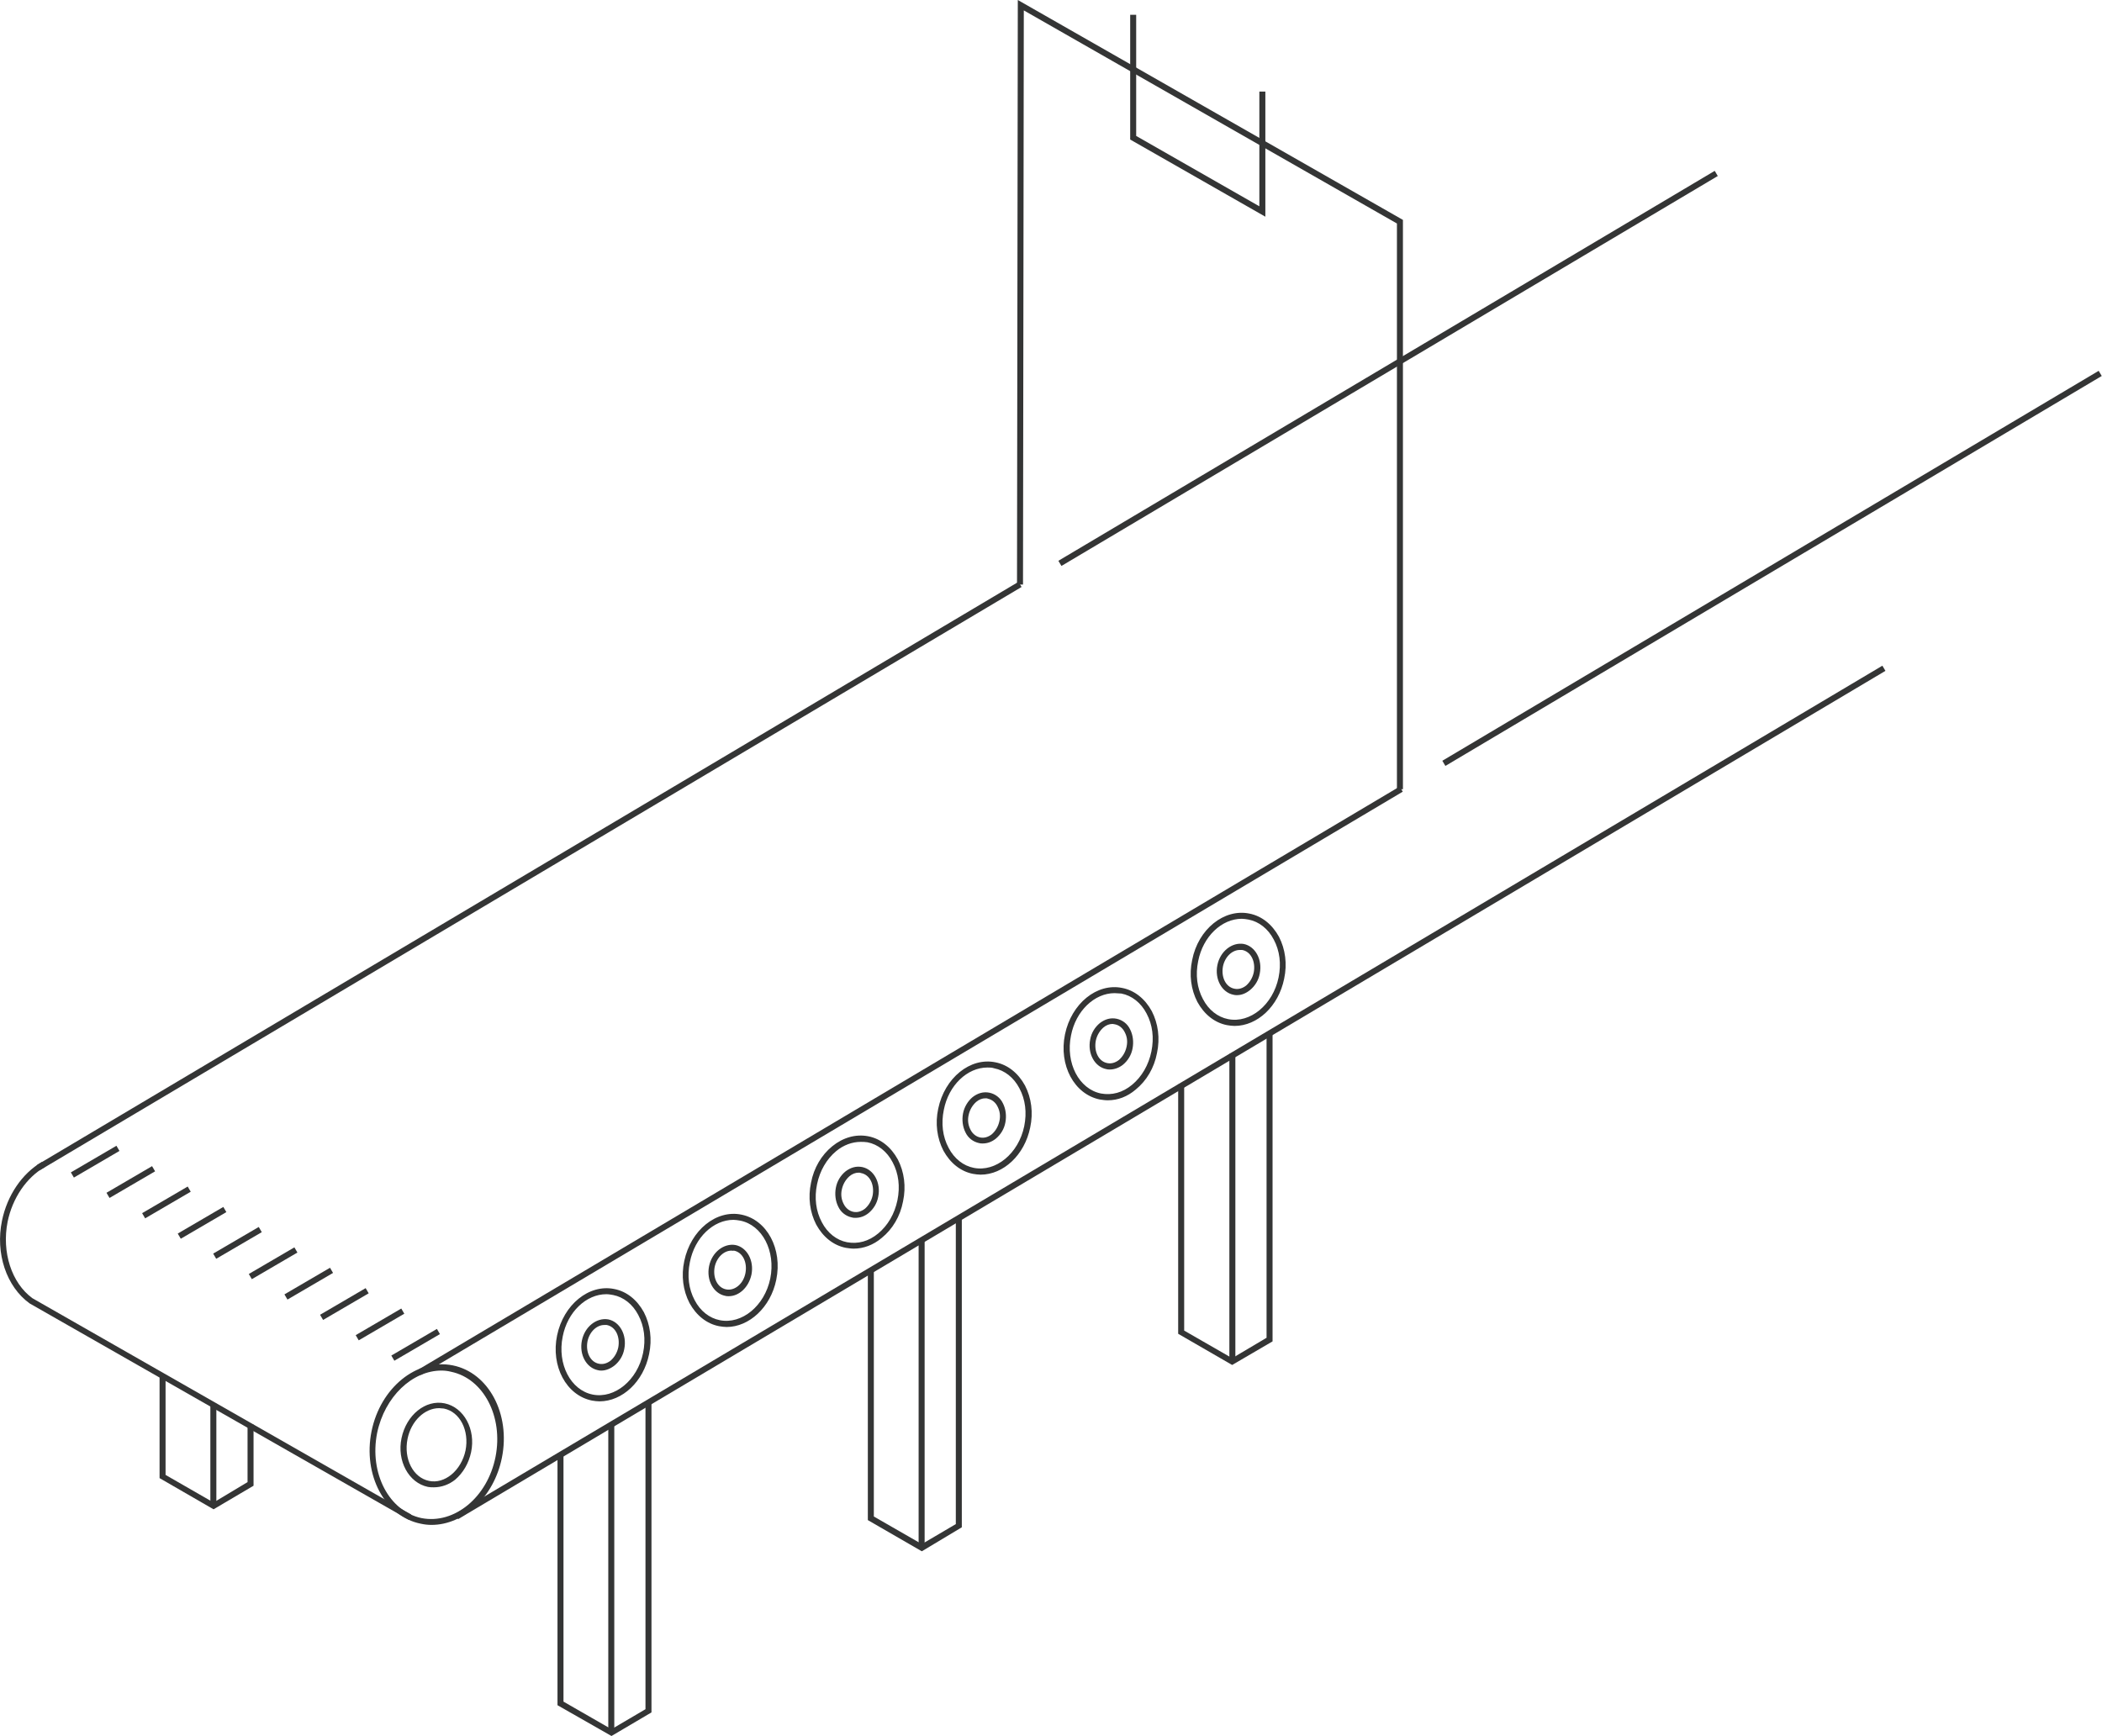 <?xml version="1.0" encoding="UTF-8"?> <svg xmlns="http://www.w3.org/2000/svg" width="500" height="413" viewBox="0 0 500 413" fill="none"> <g clip-path="url(#clip0_1820_484)"> <path d="M332.945 187.116L99.374 325.904L100.103 327.131L333.674 188.342L332.945 187.116Z" fill="#343535"></path> <path d="M447.758 158.372L108.236 360.18L108.965 361.407L448.487 159.599L447.758 158.372Z" fill="#343535"></path> <path d="M242.271 138.418L8.7 277.207L9.429 278.434L243 139.645L242.271 138.418Z" fill="#343535"></path> <path d="M407.879 40.646L251.755 133.415L252.484 134.641L408.608 41.872L407.879 40.646Z" fill="#343535"></path> <path d="M499.209 88.22L343.086 180.989L343.815 182.215L499.938 89.447L499.209 88.22Z" fill="#343535"></path> <path d="M146.119 338.999H144.692V412.144H146.119V338.999Z" fill="#343535"></path> <path d="M145.453 413L132.61 405.676V346.323H134.037V404.82L145.453 411.383L153.539 406.627V333.958H154.966V407.388L145.453 413Z" fill="#343535"></path> <path d="M51.465 333.958H50.038V358.212H51.465V333.958Z" fill="#343535"></path> <path d="M50.799 359.069L37.956 351.649V327.299H39.383V350.888L50.799 357.452L58.885 352.601V338.904H60.312V353.457L50.799 359.069Z" fill="#343535"></path> <path d="M219.939 295.149H218.512V368.295H219.939V295.149Z" fill="#343535"></path> <path d="M219.273 369.056L206.431 361.637V302.283H207.858V360.78L219.273 367.344L227.359 362.588V289.918H228.786V363.349L219.273 369.056Z" fill="#343535"></path> <path d="M293.855 250.729H292.428V323.875H293.855V250.729Z" fill="#343535"></path> <path d="M293.093 324.731L280.251 317.312V257.959H281.678V316.551L293.093 323.114L301.275 318.263V245.593H302.702V319.119L293.093 324.731Z" fill="#343535"></path> <path d="M102.645 362.778C101.789 362.778 100.932 362.683 100.076 362.492C91.515 360.78 86.283 350.888 88.375 340.52C90.468 330.152 99.125 323.114 107.687 324.826C116.248 326.538 121.48 336.43 119.388 346.798C117.485 356.215 110.255 362.778 102.645 362.778ZM105.023 326.062C98.079 326.062 91.515 332.245 89.707 340.901C87.805 350.508 92.561 359.544 100.267 361.161C108.067 362.683 115.963 356.215 117.866 346.608C119.768 337.001 115.012 327.965 107.306 326.348C106.545 326.158 105.784 326.062 105.023 326.062Z" fill="#343535"></path> <path d="M142.599 333.387C142.028 333.387 141.362 333.292 140.792 333.196C134.703 331.96 130.993 325.016 132.515 317.692C134.037 310.368 140.126 305.422 146.119 306.659C149.068 307.229 151.541 309.227 153.158 312.176C154.68 315.124 155.156 318.644 154.395 322.163C153.063 328.726 148.021 333.387 142.599 333.387ZM144.216 307.895C139.46 307.895 134.989 312.08 133.847 317.978C132.515 324.541 135.75 330.723 140.982 331.77C146.214 332.816 151.636 328.345 152.968 321.878C153.634 318.644 153.253 315.505 151.827 312.841C150.495 310.273 148.307 308.561 145.833 308.085C145.263 307.99 144.787 307.895 144.216 307.895Z" fill="#343535"></path> <path d="M143.075 326.063C142.789 326.063 142.504 326.063 142.218 325.968C139.46 325.397 137.747 322.258 138.413 318.929C139.079 315.6 141.933 313.412 144.692 313.888C147.451 314.458 149.163 317.597 148.497 320.926C148.212 322.543 147.355 323.875 146.214 324.826C145.263 325.587 144.121 326.063 143.075 326.063ZM143.741 315.219C141.933 315.219 140.221 316.836 139.745 319.119C139.269 321.687 140.411 324.065 142.504 324.446C143.455 324.636 144.406 324.35 145.263 323.685C146.119 322.924 146.785 321.877 147.07 320.546C147.546 317.978 146.404 315.6 144.311 315.219C144.121 315.219 143.931 315.219 143.741 315.219Z" fill="#343535"></path> <path d="M173.326 308.371C173.04 308.371 172.755 308.371 172.469 308.276C169.711 307.705 167.998 304.566 168.664 301.237C169.33 297.908 172.184 295.72 174.943 296.196C177.702 296.766 179.414 299.905 178.748 303.234C178.082 306.278 175.799 308.371 173.326 308.371ZM173.991 297.527C172.184 297.527 170.472 299.144 169.996 301.427C169.52 303.995 170.662 306.373 172.755 306.754C174.753 307.134 176.845 305.422 177.321 302.854C177.797 300.286 176.655 297.908 174.562 297.527C174.372 297.622 174.182 297.527 173.991 297.527Z" fill="#343535"></path> <path d="M203.482 289.728C203.196 289.728 202.911 289.728 202.625 289.633C201.294 289.347 200.057 288.491 199.391 287.064C198.725 285.733 198.535 284.116 198.82 282.594C199.106 280.977 199.962 279.645 201.103 278.694C202.34 277.743 203.672 277.363 205.099 277.648C207.858 278.219 209.57 281.357 208.904 284.687C208.619 286.304 207.762 287.635 206.621 288.586C205.67 289.347 204.623 289.728 203.482 289.728ZM204.243 278.979C203.482 278.979 202.721 279.265 202.055 279.836C201.199 280.597 200.533 281.643 200.247 282.974C199.962 284.211 200.152 285.448 200.723 286.494C201.199 287.445 202.055 288.111 203.006 288.301C203.957 288.491 204.909 288.206 205.765 287.54C206.621 286.779 207.287 285.733 207.572 284.401C208.048 281.833 206.906 279.455 204.813 279.075C204.623 278.979 204.433 278.979 204.243 278.979Z" fill="#343535"></path> <path d="M233.733 272.036C233.448 272.036 233.162 272.036 232.877 271.941C231.545 271.655 230.308 270.799 229.643 269.373C228.977 268.041 228.786 266.424 229.072 264.902C229.357 263.38 230.213 261.953 231.355 261.002C232.592 260.051 233.923 259.671 235.35 259.956C236.682 260.241 237.919 261.097 238.585 262.524C239.251 263.856 239.441 265.473 239.155 266.995C238.87 268.612 238.014 269.943 236.872 270.894C235.921 271.655 234.875 272.036 233.733 272.036ZM234.399 261.288C233.638 261.288 232.877 261.573 232.211 262.144C231.355 262.905 230.689 263.951 230.404 265.283C230.118 266.519 230.308 267.756 230.879 268.802C231.355 269.753 232.211 270.419 233.162 270.609C234.114 270.799 235.065 270.514 235.921 269.848C236.777 269.087 237.443 268.041 237.729 266.709C238.014 265.473 237.824 264.236 237.253 263.19C236.777 262.239 235.921 261.573 234.97 261.383C234.875 261.288 234.589 261.288 234.399 261.288Z" fill="#343535"></path> <path d="M263.984 254.439C263.698 254.439 263.413 254.439 263.128 254.344C260.369 253.773 258.657 250.634 259.322 247.305C259.608 245.688 260.464 244.357 261.606 243.406C262.842 242.454 264.174 242.074 265.601 242.359C266.933 242.645 268.169 243.501 268.835 244.927C269.501 246.259 269.692 247.876 269.406 249.398C269.121 251.015 268.265 252.347 267.123 253.298C266.172 254.059 265.03 254.439 263.984 254.439ZM264.65 243.596C263.889 243.596 263.128 243.881 262.462 244.452C261.606 245.213 260.94 246.259 260.654 247.591C260.179 250.159 261.32 252.537 263.413 252.917C264.364 253.108 265.316 252.822 266.172 252.156C267.028 251.395 267.694 250.349 267.979 249.017C268.265 247.686 268.074 246.544 267.504 245.498C267.028 244.547 266.172 243.881 265.22 243.691C265.03 243.691 264.84 243.596 264.65 243.596Z" fill="#343535"></path> <path d="M294.235 236.747C293.95 236.747 293.664 236.747 293.379 236.652C290.62 236.081 288.908 232.942 289.574 229.613C290.24 226.284 293.094 224.097 295.852 224.572C298.611 225.143 300.324 228.282 299.658 231.611C299.372 233.228 298.516 234.559 297.375 235.511C296.328 236.367 295.282 236.747 294.235 236.747ZM294.901 225.999C293.094 225.999 291.381 227.616 290.906 229.899C290.43 232.467 291.572 234.845 293.664 235.225C294.616 235.416 295.567 235.13 296.423 234.464C297.279 233.703 297.945 232.657 298.231 231.325C298.706 228.757 297.565 226.379 295.472 225.999C295.282 225.999 295.091 225.999 294.901 225.999Z" fill="#343535"></path> <path d="M103.215 353.837C102.74 353.837 102.264 353.837 101.789 353.742C97.222 352.791 94.368 347.559 95.51 342.137C96.652 336.621 101.218 332.911 105.784 333.862C110.35 334.813 113.204 340.045 112.063 345.466C111.492 348.13 110.16 350.413 108.257 352.03C106.83 353.171 105.023 353.837 103.215 353.837ZM104.452 335.004C101.028 335.004 97.793 338.047 96.937 342.328C95.986 347.083 98.269 351.554 102.074 352.315C103.881 352.695 105.784 352.125 107.401 350.793C109.018 349.461 110.255 347.369 110.731 345.086C111.682 340.33 109.399 335.86 105.594 335.099C105.213 335.099 104.833 335.004 104.452 335.004Z" fill="#343535"></path> <path d="M172.85 315.695C172.279 315.695 171.613 315.6 171.042 315.505C168.093 314.934 165.62 312.936 164.003 309.988C162.481 307.039 162.005 303.52 162.766 300C164.288 292.676 170.377 287.73 176.37 288.967C182.458 290.203 186.168 297.147 184.646 304.471C183.314 311.034 178.177 315.695 172.85 315.695ZM174.467 290.203C169.711 290.203 165.24 294.389 164.098 300.286C163.432 303.52 163.813 306.659 165.24 309.322C166.571 311.89 168.759 313.602 171.233 314.078C176.465 315.124 181.887 310.654 183.219 304.186C184.551 297.623 181.316 291.44 176.084 290.394C175.514 290.298 174.943 290.203 174.467 290.203Z" fill="#343535"></path> <path d="M203.101 297.052C202.435 297.052 201.865 296.957 201.199 296.861C198.25 296.291 195.776 294.293 194.159 291.345C192.637 288.396 192.161 284.877 192.922 281.357C193.588 277.838 195.396 274.794 197.964 272.702C200.533 270.609 203.577 269.753 206.526 270.324C209.475 270.894 211.948 272.892 213.565 275.84C215.088 278.789 215.563 282.308 214.802 285.828C214.136 289.347 212.329 292.391 209.76 294.483C207.763 296.196 205.384 297.052 203.101 297.052ZM204.718 271.655C202.721 271.655 200.628 272.416 198.916 273.843C196.632 275.745 195.015 278.504 194.349 281.738C193.683 284.972 194.064 288.111 195.491 290.774C196.823 293.342 199.011 295.054 201.484 295.53C204.053 296.005 206.621 295.34 208.904 293.437C211.187 291.535 212.804 288.776 213.47 285.542C214.136 282.308 213.756 279.17 212.329 276.506C210.997 273.938 208.809 272.226 206.336 271.75C205.765 271.655 205.194 271.655 204.718 271.655Z" fill="#343535"></path> <path d="M233.257 279.455C232.686 279.455 232.02 279.36 231.45 279.265C228.501 278.694 226.027 276.697 224.41 273.748C222.888 270.799 222.412 267.28 223.173 263.761C224.695 256.437 230.784 251.491 236.777 252.727C239.726 253.298 242.199 255.295 243.816 258.244C245.339 261.193 245.814 264.712 245.053 268.231C243.721 274.794 238.679 279.455 233.257 279.455ZM234.874 253.964C230.118 253.964 225.647 258.149 224.505 264.046C223.839 267.28 224.22 270.419 225.647 273.082C226.979 275.65 229.167 277.362 231.64 277.838C236.872 278.884 242.294 274.414 243.626 267.946C244.292 264.712 243.912 261.573 242.485 258.91C241.153 256.342 238.965 254.629 236.492 254.154C235.921 253.964 235.445 253.964 234.874 253.964Z" fill="#343535"></path> <path d="M263.509 261.763C262.843 261.763 262.272 261.668 261.606 261.573C255.518 260.336 251.808 253.393 253.33 246.069C254.852 238.745 260.94 233.799 266.933 235.035C269.882 235.606 272.356 237.603 273.973 240.552C275.495 243.501 275.971 247.02 275.209 250.539C274.544 254.059 272.736 257.102 270.168 259.195C268.17 260.907 265.887 261.763 263.509 261.763ZM265.126 236.272C260.369 236.272 255.898 240.457 254.757 246.354C253.425 252.917 256.659 259.1 261.891 260.146C264.46 260.622 267.028 259.956 269.311 258.054C271.595 256.151 273.212 253.393 273.878 250.159C274.544 246.925 274.163 243.786 272.736 241.123C271.404 238.555 269.216 236.842 266.743 236.367C266.172 236.367 265.697 236.272 265.126 236.272Z" fill="#343535"></path> <path d="M293.664 244.071C293.094 244.071 292.428 243.976 291.857 243.881C288.908 243.31 286.435 241.313 284.817 238.364C283.295 235.416 282.82 231.896 283.581 228.377C285.008 221.053 291.191 216.107 297.184 217.343C300.133 217.914 302.606 219.911 304.224 222.86C305.746 225.809 306.221 229.328 305.46 232.847C304.129 239.411 299.087 244.071 293.664 244.071ZM295.377 218.58C290.62 218.58 286.149 222.765 285.008 228.662C284.342 231.896 284.722 235.035 286.149 237.698C287.481 240.267 289.669 241.979 292.142 242.454C297.374 243.501 302.797 239.03 304.129 232.562C304.794 229.328 304.414 226.189 302.987 223.526C301.655 220.958 299.467 219.246 296.994 218.77C296.423 218.675 295.852 218.58 295.377 218.58Z" fill="#343535"></path> <path d="M97.222 361.541L7.04 310.083C1.522 306.088 -1.142 298.193 0.476 290.393C1.712 284.401 5.232 279.17 9.989 276.411L10.655 277.648C6.279 280.121 2.949 285.067 1.807 290.679C0.381 297.908 2.759 305.232 7.705 308.846L97.793 360.305L97.222 361.541Z" fill="#343535"></path> <path d="M103.927 316.153L93.085 322.489L93.805 323.721L104.647 317.385L103.927 316.153Z" fill="#343535"></path> <path d="M95.451 311.303L84.609 317.638L85.329 318.87L96.171 312.535L95.451 311.303Z" fill="#343535"></path> <path d="M86.976 306.452L76.134 312.788L76.854 314.019L87.696 307.684L86.976 306.452Z" fill="#343535"></path> <path d="M78.501 301.602L67.659 307.937L68.379 309.169L79.221 302.833L78.501 301.602Z" fill="#343535"></path> <path d="M70.025 296.751L59.184 303.086L59.904 304.318L70.745 297.983L70.025 296.751Z" fill="#343535"></path> <path d="M61.55 291.9L50.709 298.236L51.428 299.468L62.27 293.132L61.55 291.9Z" fill="#343535"></path> <path d="M53.123 287.132L42.281 293.467L43.001 294.699L53.843 288.364L53.123 287.132Z" fill="#343535"></path> <path d="M44.648 282.281L33.806 288.616L34.526 289.848L45.368 283.513L44.648 282.281Z" fill="#343535"></path> <path d="M36.172 277.43L25.331 283.766L26.051 284.997L36.892 278.662L36.172 277.43Z" fill="#343535"></path> <path d="M27.697 272.58L16.855 278.915L17.576 280.147L28.417 273.811L27.697 272.58Z" fill="#343535"></path> <path d="M333.714 187.762H332.287V53.171L243.531 2.473L243.341 139.062H241.914L242.104 0L333.714 52.315V187.762Z" fill="#343535"></path> <path d="M300.989 51.554L268.835 33.196V3.52H270.262V32.34L299.562 49.081V21.782H300.989V51.554Z" fill="#343535"></path> </g> <defs> <clipPath id="clip0_1820_484"> <rect width="500" height="413" fill="white"></rect> </clipPath> </defs> </svg> 